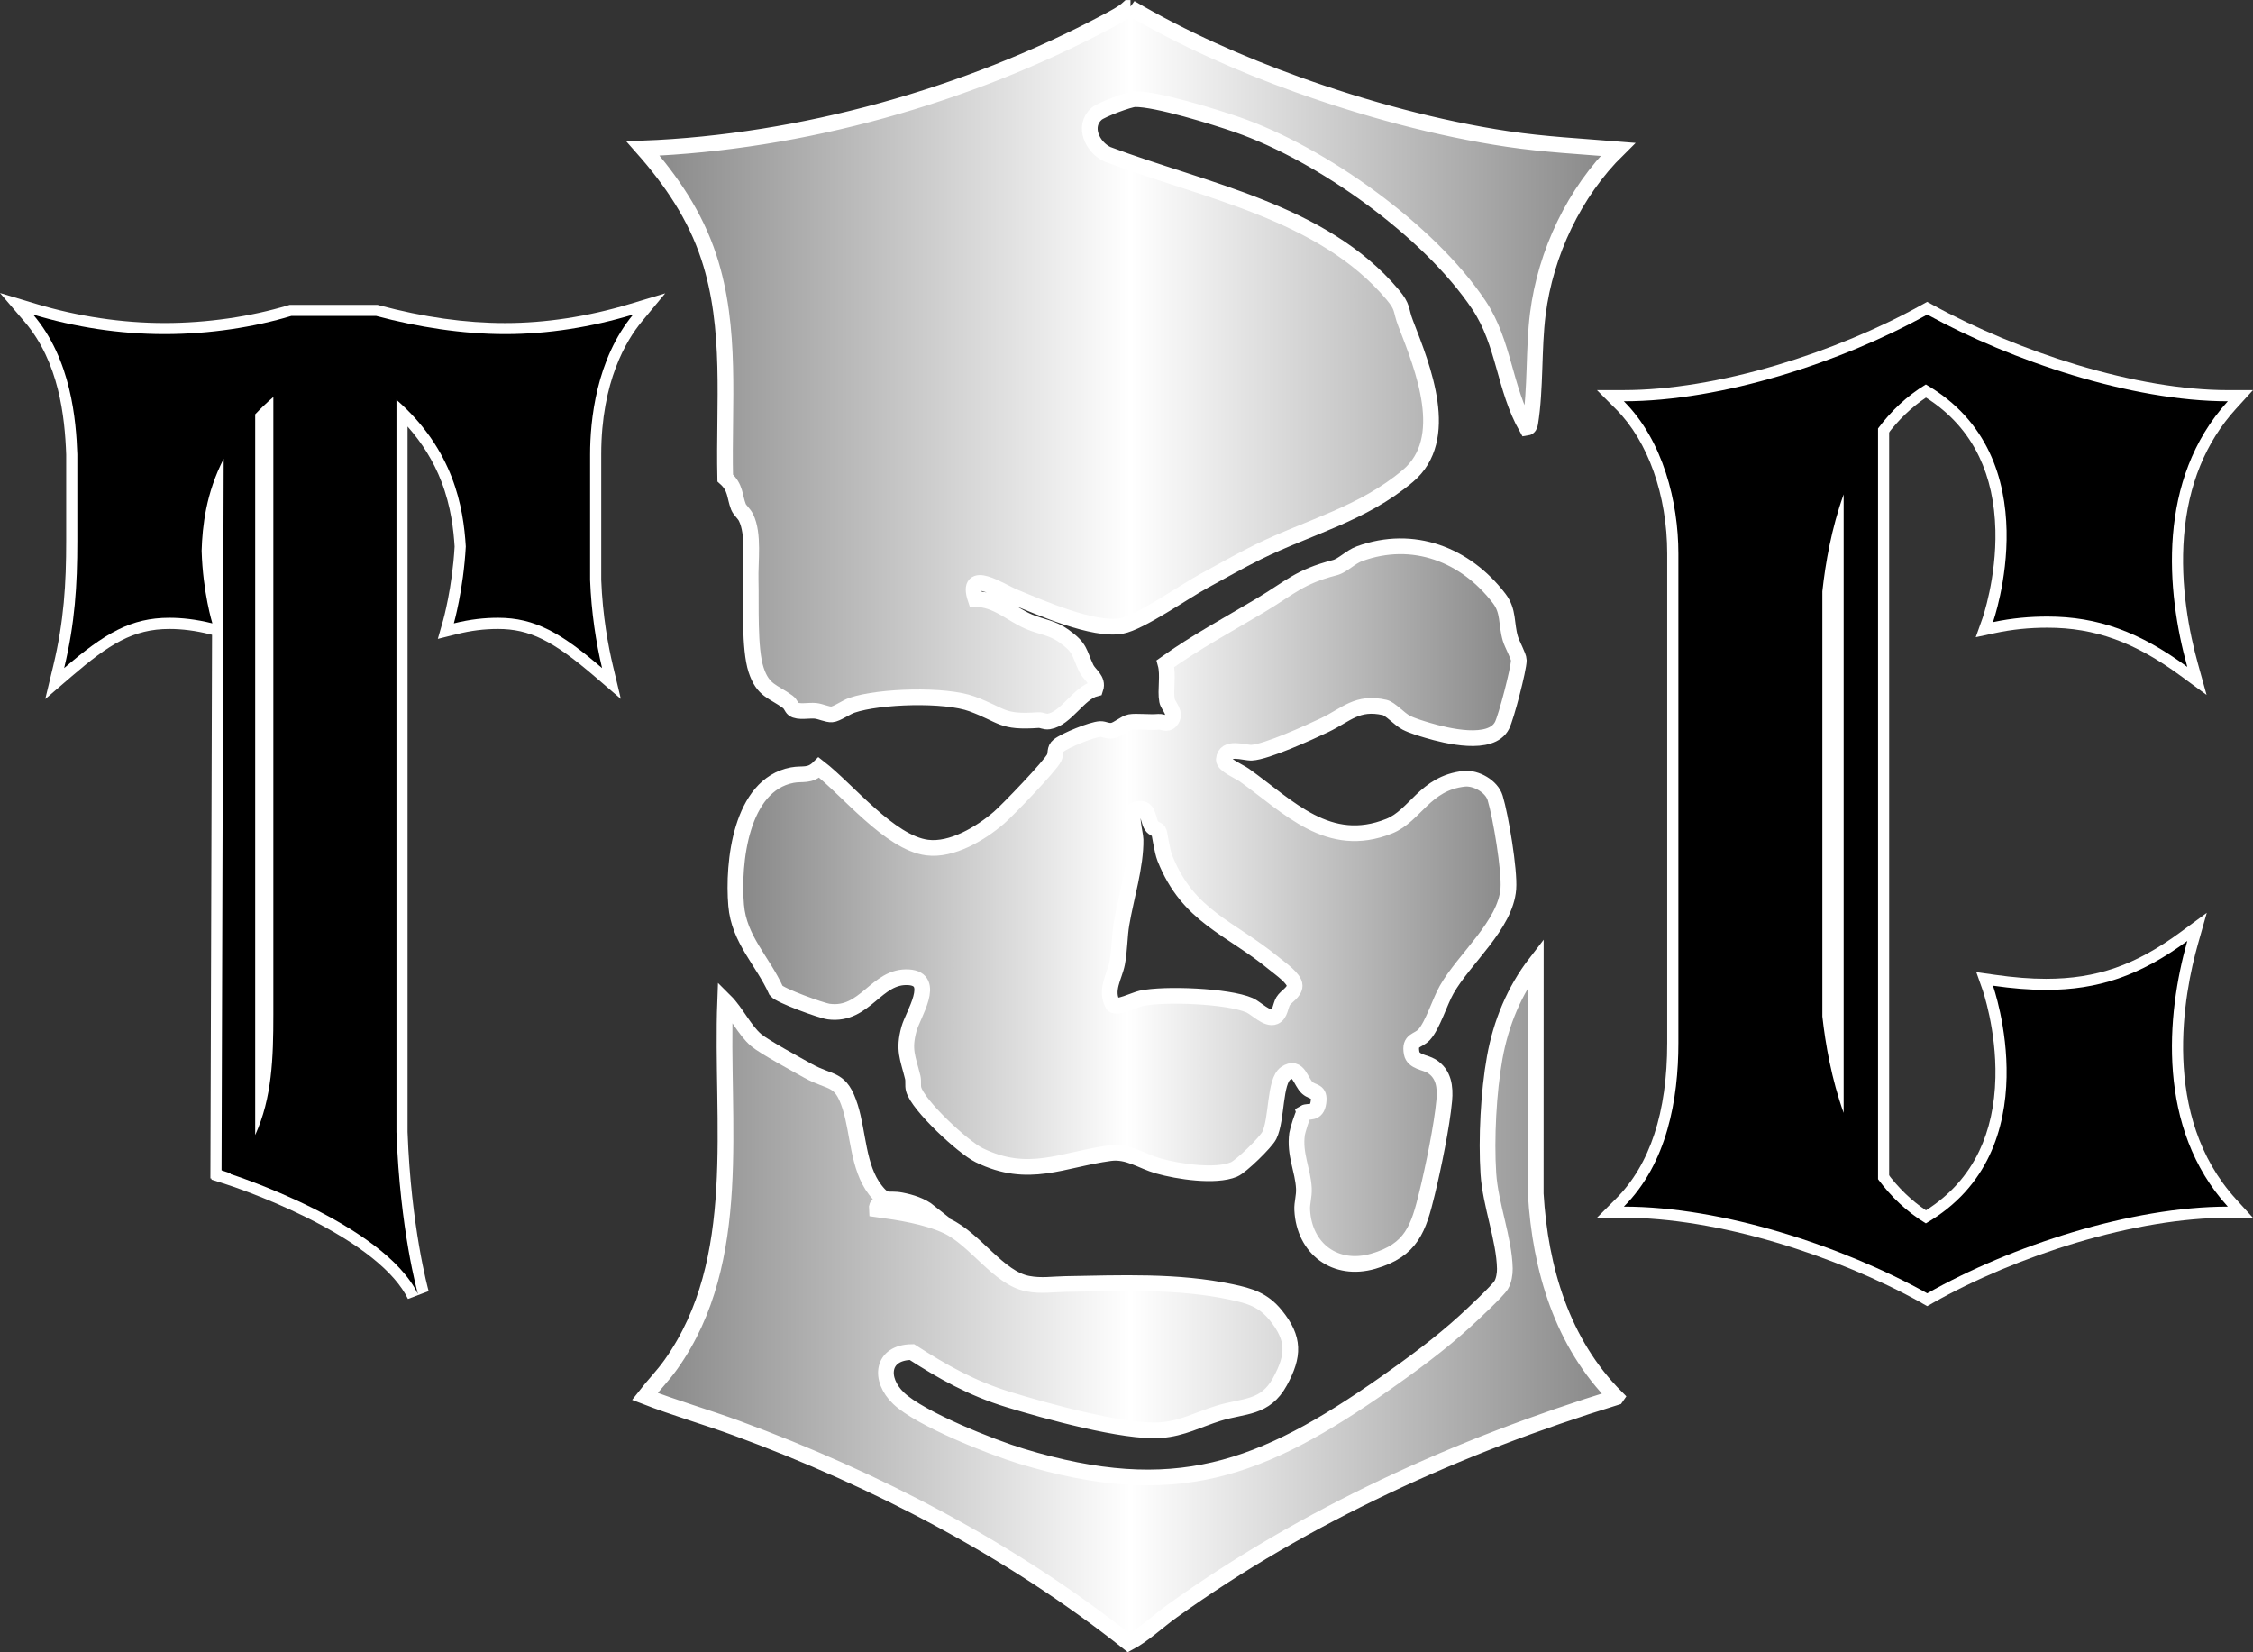 <svg xmlns="http://www.w3.org/2000/svg" xmlns:xlink="http://www.w3.org/1999/xlink" id="Layer_1" viewBox="0 0 1000 733.29"><rect x="0" y="0" width="1000" height="733.29" fill="#333333" stroke="none"/><defs><style>.cls-1{fill:url(#linear-gradient-2);}.cls-1,.cls-2,.cls-3{stroke:#fff;stroke-miterlimit:10;stroke-width:6.97px;}.cls-2{fill:url(#linear-gradient-3);}.cls-3{fill:url(#linear-gradient);}.cls-4,.cls-5{stroke-width:0px;}.cls-5{fill:#fff;}</style><linearGradient id="linear-gradient" x1="285.39" y1="161.87" x2="718.12" y2="161.87" gradientUnits="userSpaceOnUse"><stop offset="0" stop-color="#868686"></stop><stop offset=".5" stop-color="#fff"></stop><stop offset="1" stop-color="#868686"></stop></linearGradient><linearGradient id="linear-gradient-2" x1="326.41" y1="401.7" x2="674.12" y2="401.7" xlink:href="#linear-gradient"></linearGradient><linearGradient id="linear-gradient-3" x1="286.2" y1="578.22" x2="717.31" y2="578.22" xlink:href="#linear-gradient"></linearGradient></defs><path class="cls-3" d="m501.76,3.49c23.32,13.66,48.61,24.89,74.13,34.05,29.69,10.66,62.09,19.51,93.34,24.16,16.23,2.42,32.55,3.25,48.89,4.59-19.39,19.06-32.13,46.04-35.55,73.04-1.97,15.58-.9,33.15-3.38,48.49-.15.95-.49,1.91-1.58,2.06-10.01-17.57-9.88-37.59-21.23-54.55-22.11-33.04-69.86-67.04-107.21-79.99-9.92-3.44-35.84-11.49-45.41-11.34-2.61.04-15.01,4.72-17.01,6.48-6.33,5.56-1.84,14.89,4.73,17.98,43.06,16.25,95.57,25.46,126.57,62.24,4.97,5.9,3.46,6.66,5.84,12.8,7.66,19.76,20.49,51.3.96,67.76-20.08,16.93-43.71,22.51-66.67,33.81-7.97,3.92-15.91,8.49-23.74,12.73-8.82,4.78-28.3,18.48-36.69,20.03-12.33,2.28-35.88-8.1-47.82-13.03-5.69-2.35-21.65-13.06-16.93,1.13,9.07-.15,15.79,6.62,23.64,9.99,5.37,2.3,10.38,2.64,15.54,6.34,7.63,5.47,6.58,7.21,9.96,14.35,1.36,2.87,5.46,4.99,4.1,9.03-7.48,1.91-13.05,13.39-20.74,14.57-1.77.27-3.08-.71-4.58-.61-16.63,1.17-15.68-2.07-29.45-7.17-11.94-4.42-41.09-3.55-53.32.59-2.59.88-6.81,3.91-8.93,4.05-1.99.14-4.89-1.33-7.26-1.58-2.84-.3-7.68.81-9.78-.76-.81-.61-1.19-2.23-2.48-3.19-6.58-4.86-11.02-4.8-14.11-14.25s-2.13-29.31-2.42-39.72c-.24-8.46,1.6-20.5-2.07-27.91-.88-1.77-2.73-3.17-3.35-4.75-1.82-4.67-1.09-8.53-5.87-12.77-.75-32.97,3.17-66.28-7.28-98.06-6.03-18.35-16.55-33.84-29.2-48.18,70.54-2.76,143.67-23.29,205.85-56.31,3.14-1.67,7.12-3.7,9.71-6.09h.81Z"></path><path class="cls-1" d="m578.88,493.9c1.81-1.08,5.57.96,6.32-4.67.71-5.39-2.27-4.1-4.9-6.36-3.06-2.62-3.88-10.38-9.63-6.49-5.05,3.41-3.77,20.47-7.29,27.55-1.53,3.08-12.56,13.82-15.68,15.11-8.32,3.46-24.88.9-33.6-1.57-7.53-2.13-13.32-6.76-21.46-5.67-21.11,2.83-36.05,11.66-58.04.9-7.14-3.49-27.17-22.1-29.08-29.27-.46-1.71.02-3.56-.4-5.27-2.16-8.74-4.23-12.14-1.66-21.52,1.74-6.34,12.38-22.09-.13-22.9-14.44-.93-19.26,17.38-35.48,15.23-3.4-.45-21.65-7.12-23.35-9.27-5.96-13.23-16.5-22.71-17.77-37.93-1.57-18.75,1.96-53.37,24.89-57.74,4.63-.88,7.75.72,11.86-3.38,12.75,9.84,31.44,33.37,47.99,35.53,11.01,1.44,23.85-6.3,31.95-13.29,3.94-3.4,22.79-22.99,24.48-26.57.94-1.99.01-3.83,1.93-5.37,2.91-2.34,14.82-7.22,18.56-7.37,1.75-.07,3.14,1.09,5.46.67s5.34-3.29,7.7-3.75c2.69-.52,8.56.25,12.78-.14,1.52-.14,3.64,1.46,5.26-.4,2.95-3.37-1.13-6.49-1.59-8.97-.89-4.75.71-11.29-.71-16.44,13.41-9.56,27.82-17.32,41.94-25.74,13.59-8.09,17.27-12.75,33.29-16.88,3.47-.9,6.9-4.73,10.91-6.18,23.79-8.65,47.09.36,62.01,19.91,4.3,5.63,2.99,11.11,4.93,17.76.73,2.51,3.75,7.86,3.76,9.61.02,3.81-5.58,25.27-7.45,28.94-4.87,9.55-24.67,4.66-33,2.19-2.89-.86-6.94-2.07-9.55-3.42-2.95-1.53-7.08-6.17-9.49-6.72-12.31-2.79-16.97,3.19-26.69,7.82-6.73,3.21-25.86,11.92-32.41,12.23-3.29.15-11.79-3.19-12.33,3.02-.21,2.42,7.01,5.44,9.05,6.9,19.8,14.12,37.34,33.47,64.32,22.69,11.64-4.65,15.83-19.14,33.3-21.03,5.22-.56,12.2,3.35,13.76,8.52,2.47,8.19,6.48,32.17,5.85,40.31-1.23,16.09-19.55,30.94-27.38,44.74-3.08,5.42-6.2,15.85-9.99,19.99-2.82,3.07-6.7,2.05-5.55,8.19.74,3.95,6.08,4.07,8.83,5.78,5.46,3.39,6.18,9.3,5.64,15.23-1.02,11.22-4.87,29.82-7.59,41.03-3.84,15.84-6.87,25.41-23.95,30.34-16.71,4.82-30.65-5.45-31.51-22.78-.16-3.14.92-6.01.74-9.58-.43-8.28-4.26-15.01-3.02-24.11.19-1.39,2.5-8.98,3.18-9.38Zm-74.99-134.55c-2.66.9.09,10.68.13,13.26.18,11.75-4.24,25.65-6.22,37.37-.95,5.62-.83,11.71-1.94,17.51-1.15,5.96-5.57,12.05-1.81,18.48,1.66,1.74,9.81-2.3,12.54-2.88,10.28-2.21,38.44-1.1,48.04,3.07,2.93,1.27,7.79,6.55,11.12,5.09,2.53-1.12,2.56-4.88,3.74-6.86,1.32-2.22,5.15-3.96,5.15-6.95,0-3.17-6.49-7.61-8.94-9.64-19.77-16.35-38.26-20.8-48.68-46.94-1.29-3.25-2.37-11.37-2.69-11.89-.5-.82-2.33-1.14-3.21-2.46-1.93-2.89-.88-9.28-7.21-7.15Z"></path><path class="cls-2" d="m717.31,620.16c-69.81,21.51-137.79,52.32-197.17,94.97-6.39,4.59-12.4,10.44-19.2,14.02-51.55-40.94-112.02-72.5-173.8-95.22-13.55-4.98-27.6-9-40.94-14.18,3.8-4.87,8.07-9.19,11.66-14.26,32.83-46.32,21.94-107.64,24-161.17,4.91,4.87,8.59,12.96,13.83,17.36,3.6,3.02,17.85,10.75,22.9,13.57,10.3,5.75,14.58,2.72,18.78,16.07,3.65,11.61,3.38,26.73,11.08,36.73,4.78,6.2,5.51,3.5,11.53,4.68,4.44.87,9.05,2.31,12.64,5.19-6.65.57-13.2-3.7-19.86-3.72-1.86,0-3.84.08-3.63,2.5,9.99,1.35,21.89,3.18,31.08,7.41,12.68,5.84,22.9,23.14,35.96,25.62,6.03,1.15,11.15.25,16.79.16,24.33-.41,49.57-1.58,73.54,3.51,8.29,1.76,14.17,3.5,19.7,10.29,8.5,10.44,8.19,17.99,1.92,29.49-6.58,12.06-15.9,10.55-27.26,14.06-9,2.78-15.93,6.76-25.73,7.5-16.03,1.2-51.07-8.54-67.46-13.55s-29.22-12.31-42.93-21.11c-13.46.15-14.71,12.07-5.9,20.51,9.49,9.1,41.32,21.73,54.5,25.72,67.99,20.6,106.32,6.41,161.66-32.45,11.99-8.42,24.25-17.45,35.08-27.32,3.13-2.85,14.54-13.44,16.22-16.2,1.18-1.95,1.67-5,1.63-7.28-.26-13.15-6.42-28.38-7.31-42.19-1-15.5.07-36.22,2.81-51.47,2.76-15.32,8.71-29.79,18.24-42.12l-.03,102.54c2,33.37,11.69,66.24,35.69,90.31Z"></path><path class="cls-5" d="m181.07,576.51c-5.81-11.94-21.43-24.47-45.17-36.25-18.35-9.11-35.01-14.47-35.18-14.52l-6.97-2.23.27-.32-.63-.21.73-241.24-1.05-.26c-6.17-1.55-12.19-2.33-17.9-2.33-16.06,0-26.81,6.81-43.47,21.13l-11.61,9.98,3.58-14.88c4.73-19.67,5.71-36.33,5.71-55.28v-38.37c-.6-16.76-3.18-41.05-18.44-58.89l-10.94-12.79,16.11,4.84c18.45,5.54,38.13,8.48,56.93,8.48s38.02-2.79,54.81-7.85l.7-.21h39.05l.63.17c19.89,5.31,38.22,7.9,56.02,7.9s36.63-2.85,55.34-8.48l15.66-4.71-10.43,12.59c-6.71,8.09-17.96,26.5-17.96,58.86v55.73c.6,16,3.14,29.5,5.17,38.02l3.53,14.82-11.56-9.93c-18.61-16-29.05-21.13-42.94-21.13-6.22,0-12.07.74-18.43,2.33l-8.3,2.08,2.35-8.23c.04-.14,4.07-14.48,5.1-32.74-.44-7.1-1.55-17.72-5.89-28.93-3.41-8.83-8.44-16.98-14.99-24.36v313.05c1.53,42.11,9.04,69.53,9.36,70.68l-9.2,3.49Z"></path><path class="cls-4" d="m261.92,201.62c0-14.88,2.65-42.17,19.1-62.02-18.57,5.58-37.67,8.68-56.76,8.68s-38.73-3.11-57.3-8.06h-37.67c-16.44,4.96-36.08,8.06-56.24,8.06s-39.79-3.11-58.36-8.68c16.98,19.85,19.1,47.14,19.63,62.02v38.45c0,19.85-1.07,36.59-5.84,56.44,18.04-15.5,29.72-22.32,46.69-22.32,5.31,0,11.68.62,19.1,2.48,0,0-4.24-13.64-4.77-32.25.33-10.86,1.91-25.52,9.79-40.8,0,0,0,0,0,0l-.95,315.8,4.09,1.37-.2.25s67.89,21.7,83.28,53.32c-.24-.85-7.97-28.58-9.54-71.92V177.44c25.47,22.32,29.71,47.75,30.77,65.12-1.06,19.23-5.3,34.11-5.3,34.11,7.43-1.86,13.8-2.48,19.63-2.48,16.45,0,28.12,6.82,46.16,22.32-2.66-11.16-4.78-24.8-5.31-39.07v-55.82Zm-140.59,248.7c0,19.16-.57,36.98-8.06,53.45V183.88c2.43-2.59,5.11-5.15,8.06-7.68v274.12Z"></path><rect class="cls-5" x="649.43" y="343.83" width="353" height="25.14" transform="translate(1182.33 -469.54) rotate(90)"></rect><path class="cls-5" d="m853,578.31c-18.95-10.56-41.76-20.05-64.24-26.73-24.49-7.27-48.01-11.12-68.02-11.12h-11.93l8.43-8.43c15.1-15.1,22.75-38.35,22.75-69.11v-217.2c0-25.92-8.51-49.9-22.75-64.14l-8.44-8.44h11.93c20,0,43.52-3.85,68.02-11.12,22.47-6.68,45.29-16.17,64.24-26.73l2.39-1.33,2.4,1.32c18.93,10.41,41.54,19.83,63.66,26.52,24.55,7.43,47.85,11.35,67.37,11.35h11.18l-7.53,8.27c-13.47,14.79-21.23,33.79-23.08,56.49-1.79,22.02,2.38,43.02,6.2,56.76l3.82,13.76-11.51-8.46c-20.39-14.98-38.07-21.38-59.13-21.38-8.14,0-15.72.78-23.17,2.37l-8.66,1.86,2.97-8.34c.06-.17,6.26-17.95,5.76-39.17-.29-12.22-2.71-23.18-7.2-32.59-5.14-10.77-13.08-19.6-23.62-26.26-6.46,4.32-12.28,9.92-17.33,16.67-5.8,7.75-10.7,17.16-14.56,27.96-4.39,12.26-7.47,26.28-9.16,41.67v188.11c1.71,15.25,4.79,29.19,9.16,41.42,3.87,10.87,8.78,20.33,14.57,28.13,5.05,6.8,10.87,12.42,17.32,16.75,10.54-6.66,18.47-15.49,23.62-26.26,4.49-9.41,6.92-20.38,7.2-32.59.5-21.22-5.7-38.99-5.76-39.17l-2.72-7.69,8.07,1.15c8.66,1.23,15.93,1.81,22.88,1.81,22.39,0,39.7-6.01,59.75-20.76l11.6-8.53-3.92,13.86c-6.15,21.71-16.81,76.21,16.89,113.23l7.53,8.27h-11.18c-19.76,0-43.06,3.84-67.39,11.12-22.46,6.72-45.05,16.2-63.59,26.72l-2.42,1.37-2.43-1.35Z"></path><path class="cls-4" d="m970.83,417.62c-21.1,15.51-39.71,21.71-62.68,21.71-7.45,0-14.89-.62-23.58-1.86,0,0,26.06,73.23-29.78,105.49-8.53-5.15-15.51-11.92-21.22-19.61,0,0,0,0,0,0V190.16s0,0,0,0c5.72-7.64,12.7-14.37,21.22-19.52,55.85,32.26,29.78,105.49,29.78,105.49,8.69-1.86,16.76-2.48,24.2-2.48,22.34,0,40.96,6.83,62.06,22.34-9.31-33.51-13.65-83.15,17.99-117.9-42.82,0-96.18-18-133.41-38.48-37.86,21.09-91.22,38.48-134.66,38.48,17.38,17.37,24.2,44.68,24.2,67.64v217.2c0,24.82-4.96,53.36-24.2,72.6,43.44,0,96.8,17.37,134.66,38.48,37.23-21.1,90.6-38.48,133.41-38.48-31.64-34.75-27.3-85.02-17.99-117.9Zm-152.52,76.32c-5.39-15.1-8.08-30.52-9.45-42.81v-188.66c1.36-12.56,4.06-28.01,9.45-43.06v274.53Z"></path></svg>
